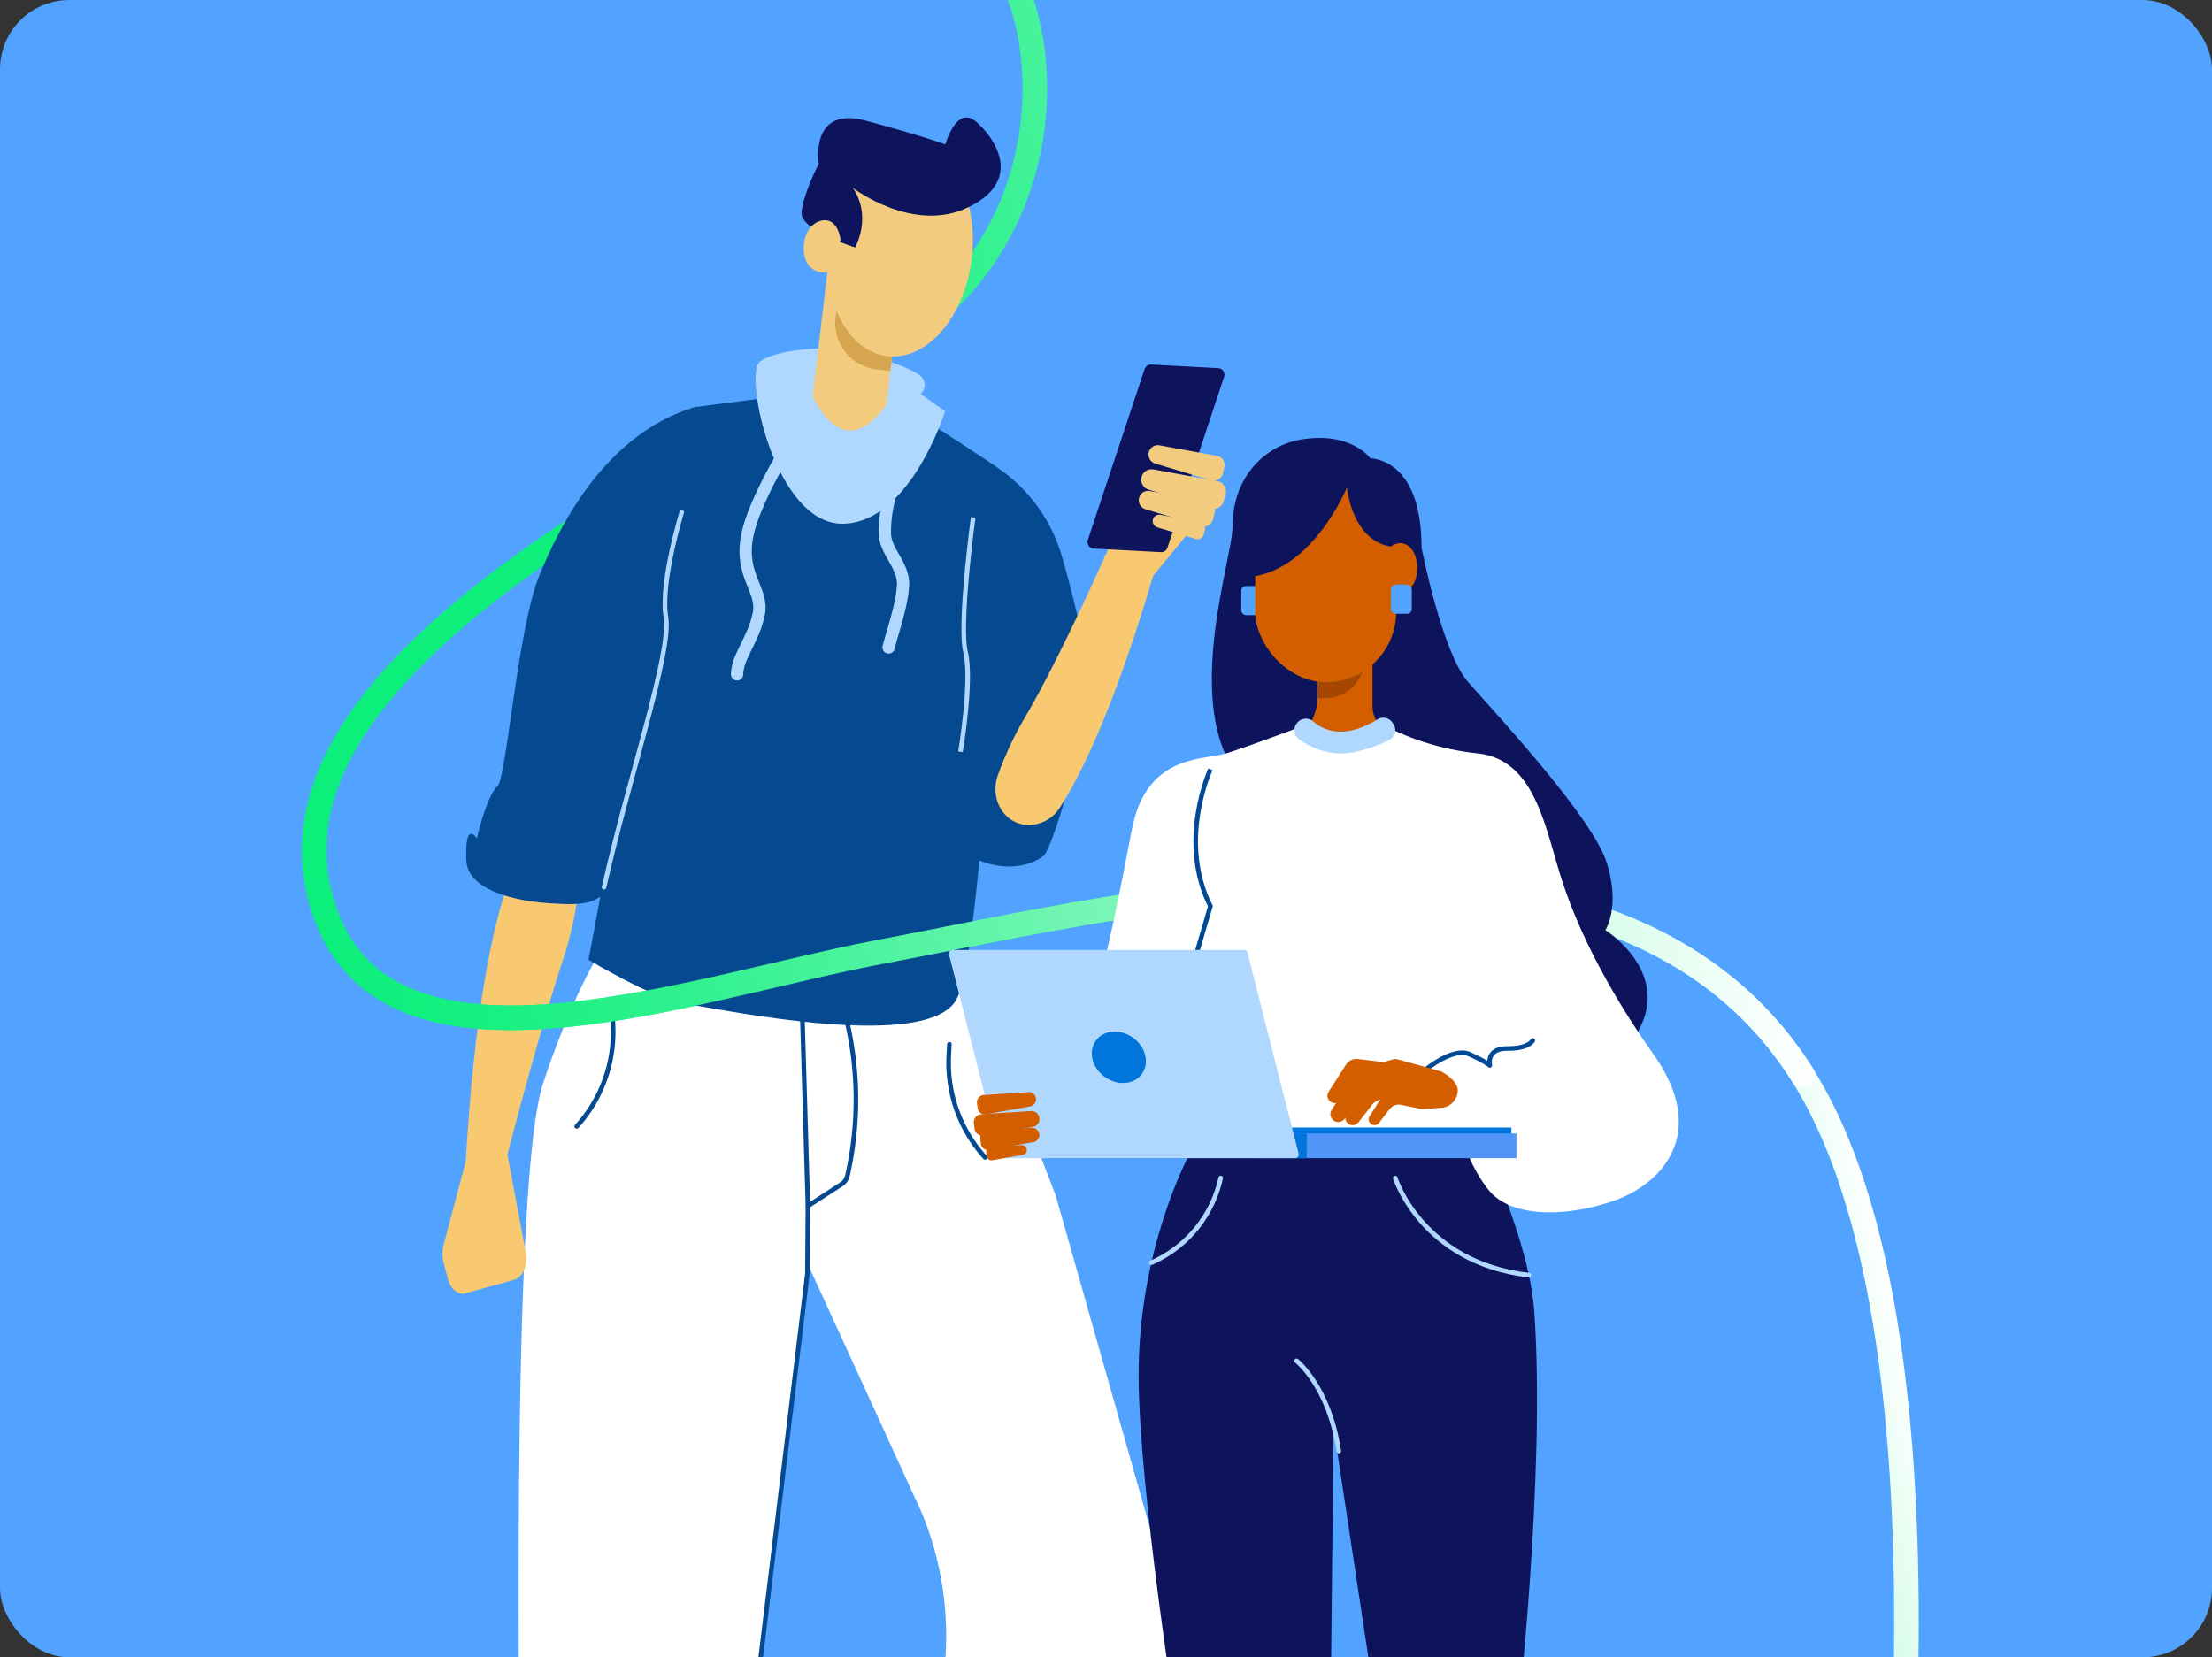 <svg id="Layer_1" data-name="Layer 1" xmlns="http://www.w3.org/2000/svg" xmlns:xlink="http://www.w3.org/1999/xlink" viewBox="0 0 766 574"><rect x="0" y="0" width="766" height="574" fill="#333333" stroke="none"/><defs><style>.cls-1,.cls-11,.cls-14,.cls-15,.cls-16,.cls-18,.cls-19,.cls-23,.cls-5,.cls-8{fill:none;}.cls-2{clip-path:url(#clip-path);}.cls-3{fill:#52a2ff;}.cls-4{fill:#fff;}.cls-5{stroke:#054a91;}.cls-11,.cls-14,.cls-15,.cls-18,.cls-23,.cls-5,.cls-8{stroke-linecap:round;}.cls-11,.cls-14,.cls-18,.cls-23,.cls-5,.cls-8{stroke-linejoin:round;}.cls-15,.cls-16,.cls-18,.cls-19,.cls-23,.cls-5{stroke-width:1.59px;}.cls-6{fill:#054a91;}.cls-7{fill:#f8c971;}.cls-14,.cls-8{stroke-width:8.5px;}.cls-8{stroke:url(#linear-gradient);}.cls-9{fill:#b0d8ff;}.cls-10{fill:#f2cb7e;}.cls-11,.cls-15,.cls-16,.cls-23{stroke:#b0d8ff;}.cls-11{stroke-width:4.25px;}.cls-12{fill:#0d145b;}.cls-13{fill:#d6a550;}.cls-14{stroke:url(#linear-gradient-2);}.cls-15,.cls-16,.cls-19{stroke-miterlimit:10;}.cls-17{fill:#d25e00;}.cls-18,.cls-19{stroke:#004995;}.cls-20{fill:#0075dc;}.cls-21{fill:#5195f9;}.cls-22{fill:#a54700;}</style><clipPath id="clip-path"><rect class="cls-1" width="766" height="574" rx="24"/></clipPath><linearGradient id="linear-gradient" x1="963.65" y1="-141.22" x2="1466.04" y2="-141.22" gradientTransform="translate(-765.4 808.34) rotate(-13.43)" gradientUnits="userSpaceOnUse"><stop offset="0" stop-color="#0cef7b"/><stop offset="0.23" stop-color="#0fef7c"/><stop offset="0.37" stop-color="#17f081"/><stop offset="0.48" stop-color="#25f189"/><stop offset="0.58" stop-color="#3af294"/><stop offset="0.68" stop-color="#54f4a2"/><stop offset="0.76" stop-color="#74f6b4"/><stop offset="0.84" stop-color="#9bf8c9"/><stop offset="0.92" stop-color="#c7fbe1"/><stop offset="0.99" stop-color="#f8fffb"/><stop offset="1" stop-color="#fff"/></linearGradient><linearGradient id="linear-gradient-2" x1="963.65" y1="-191.97" x2="1457.11" y2="-191.97" gradientTransform="translate(-765.4 808.34) rotate(-13.43)" gradientUnits="userSpaceOnUse"><stop offset="0" stop-color="#0cef7b"/><stop offset="0.09" stop-color="#15f080"/><stop offset="0.23" stop-color="#2df18d"/><stop offset="0.41" stop-color="#55f4a3"/><stop offset="0.62" stop-color="#8cf7c1"/><stop offset="0.86" stop-color="#d2fce7"/><stop offset="1" stop-color="#fff"/></linearGradient></defs><g class="cls-2"><rect class="cls-3" x="-131.58" y="-0.08" width="1020.44" height="574"/><path class="cls-4" d="M330,321.55l35.59,92.51L409,567.17,345.33,678.38l-54.82,5.11,29.65-76.78a111.48,111.48,0,0,0-1.09-83.06l-39.58-86.38-29.44,245-69.18-8.78S175.14,415,188,375.48c9.37-28.69,18.73-43.91,18.73-43.91Z"/><path class="cls-5" d="M199.72,390.11h0a48.75,48.75,0,0,0,12.55-35.37l-.21-3.8"/><path class="cls-6" d="M346.43,162.7,336,231.44s-4.62,41-6,53.81,20.76,19.52,31.4,11.13c3-2.39,15.82-43.59,14.88-63.07-.52-10.64-4.76-27.43-8.51-40.49a56,56,0,0,0-21.3-30.12h0"/><path class="cls-7" d="M175.67,399.57l6.4,34.17c.84,4.46-1,8.66-4.07,9.52l-16.87,4.67c-2.45.68-5.07-1.47-6-4.91l-1.46-5.48a12.58,12.58,0,0,1-.06-6.33l7.77-29.37"/><path class="cls-7" d="M176.54,304.25c-7.3,19.69-12.69,53.27-15.25,98.33L175.68,400s11-42.45,19.3-67.66a120.19,120.19,0,0,0,5-21.72h0c1.18-8.77-5.61-16.12-13.64-14.78h0A12.89,12.89,0,0,0,176.54,304.25Z"/><path class="cls-8" d="M348.13-11.92c14.4,24.1,17.55,75.72-17,112.84s-243,112.41-220.68,208c17.44,74.7,127,33.52,194.11,20.84,87.81-16.59,255.15-59.72,319.61,42.53s22.75,363,22.75,363"/><polygon class="cls-7" points="413.37 182.33 399.33 199.42 382.08 192.85 409.8 174.65 413.37 182.33"/><path class="cls-7" d="M367.11,279.57c11.33-17.68,23.75-49.34,35.85-92.82l-15.11-5.69s-19.3,44.28-32.77,67.15a120,120,0,0,0-9.49,20.16h0c-3,8.31,2.05,16.95,10.18,17.35h0A12.88,12.88,0,0,0,367.11,279.57Z"/><path class="cls-5" d="M293.05,352.68l.35,1.54a119.31,119.31,0,0,1,.07,52.91h0a4.77,4.77,0,0,1-2.05,3l-11.65,7.56-.17,23.4-17,139.73"/><path class="cls-5" d="M341.11,400.84h0a48.73,48.73,0,0,1-12.55-35.38l.2-3.8"/><line class="cls-5" x1="277.86" y1="352.68" x2="279.77" y2="417.65"/><path class="cls-6" d="M316.9,143.26s28.19,18.18,29.53,19.44S341,327.35,331.35,345.93s-79.72,4-95.19,1.49c-10.1-1.66-32.35-15-32.35-15s15.75-84.11,18.34-101.83S240.54,141,240.54,141l23.31-3,20.78-.47Z"/><path class="cls-9" d="M298.78,122.28c5.15,1.43,18.56,5.61,20.67,8.66a4.2,4.2,0,0,1-.65,5.52l8.47,6s-12.14,38.72-35.48,38.93-34.5-51.88-28.55-56.21S287.82,119.23,298.78,122.28Z"/><path class="cls-10" d="M281.41,137.34q11.28,22,25.5,3l5.69-48.12-25.5-3Z"/><path class="cls-6" d="M230.11,209.72s-14.17,78.91-17.05,91.48-10.84,12.35-21.92,11.69c0,0-29.21-.93-29.68-15.12s3.71-7.34,3.71-7.34c.65-3.6,4.09-15.75,7.11-18.15s7-54.25,14.26-72.36,23.16-49.54,54-58.93h0Z"/><path class="cls-11" d="M273.77,153.12s-12.62,20.14-15,32.37c-2.77,13.93,5.65,18.75,4,27.07-1.84,9.14-7.44,14.69-7.52,21"/><path class="cls-11" d="M309.91,166.79A45.41,45.41,0,0,0,306.44,185c.14,6,6.71,10.95,6.27,17.9s-3.45,15.24-5,21.33"/><path class="cls-12" d="M378.74,190,402,191.24a2.26,2.26,0,0,0,2.28-1.55l19.61-59.18a2.27,2.27,0,0,0-2-3l-23.25-1.25a2.28,2.28,0,0,0-2.27,1.56L376.71,187A2.27,2.27,0,0,0,378.74,190Z"/><path class="cls-10" d="M421.42,157.89l-19.86-3.65a3.25,3.25,0,0,0-3.82,2.82h0a3.25,3.25,0,0,0,2.29,3.49l19.32,5.83a3.27,3.27,0,0,0,4.1-2.33l.54-2.17A3.26,3.26,0,0,0,421.42,157.89Z"/><path class="cls-10" d="M418.05,173.71l-19.86-3.65a3.25,3.25,0,0,0-3.82,2.81h0a3.26,3.26,0,0,0,2.29,3.5L416,182.19a3.25,3.25,0,0,0,4.1-2.32l.54-2.18A3.25,3.25,0,0,0,418.05,173.71Z"/><path class="cls-10" d="M415.49,180.82l-13.68-2.52a2.25,2.25,0,0,0-2.63,1.94h0a2.26,2.26,0,0,0,1.58,2.41l13.3,4a2.24,2.24,0,0,0,2.82-1.61l.37-1.49A2.23,2.23,0,0,0,415.49,180.82Z"/><path class="cls-10" d="M421.55,166.65l-22.09-4.06a3.6,3.6,0,0,0-4.24,3.13h0a3.6,3.6,0,0,0,2.54,3.88l21.49,6.48a3.61,3.61,0,0,0,4.55-2.59l.6-2.42A3.6,3.6,0,0,0,421.55,166.65Z"/><path class="cls-13" d="M308.32,128.49l4.28-36.25-20.88-2.47-2.39,20.16a16.2,16.2,0,0,0,14.19,18Z"/><ellipse class="cls-10" cx="311.64" cy="86.57" rx="37.03" ry="25.05" transform="translate(189.07 385.89) rotate(-83.26)"/><path class="cls-12" d="M337.93,42.07c6,5.08,17,20-2.34,29.59S295.26,65,295.26,65s6.83,8.35.91,20.71c0,0-19.09-5.83-18.59-12.18s5.95-16.84,5.95-16.84-3.31-20.18,16.35-14.89S327.35,50,327.35,50,331.19,36.33,337.93,42.07Z"/><path class="cls-10" d="M291.07,82.83s-1-8.17-7.18-6.26-7.13,12.22-3.36,15.87,8.3,1,8.3,1"/><path class="cls-14" d="M110.47,308.89c17.44,74.7,127,33.52,194.11,20.84,87.81-16.59,255.15-59.72,319.61,42.53"/><path class="cls-15" d="M236.08,177.44s-7.5,24.21-5.47,36.36-13.55,58.05-21.42,93.47"/><path class="cls-16" d="M337,179.18s-5,36.89-2.63,46.75-1.77,34.43-1.77,34.43"/><path class="cls-12" d="M411.53,400.53S394.09,432.76,394.29,477c.19,39,13.41,122.14,13.41,122.14h53l1.1-104.79,15.86,104.79h47.49s10.26-88.92,6.12-145.26c-1.84-25-18.55-59.11-18.55-59.11Z"/><path class="cls-12" d="M444.29,280.05c-42.13-15.8-17.48-84.55-17.48-97.49,0-17.8,11.62-28.24,23.54-30.3,17.46-3,24.19,6.47,24.19,6.47.23.15,17.73-.3,17.73,31,0,0,7.14,36.32,16.13,46.51,11.19,12.7,43.21,47.1,48.06,62.72,4.74,15.28-.53,23.18-.53,23.18s23.09,14.45,11.28,35.13"/><path class="cls-17" d="M433.48,260.13c22.82,0,22.82-18.24,22.82-18.24l19,3.53s0,15.49,33.11,15.49"/><rect class="cls-3" x="429.85" y="202.95" width="7.26" height="10.1" rx="1.64"/><rect class="cls-17" x="456.3" y="224.53" width="18.99" height="32.88"/><path class="cls-4" d="M531.34,360.36s-1.37,2.85-8.83,2.78-6.08,5.85-6.08,5.85-1.57-1.47-7.16-3.92-15.2,5.49-15.2,5.49l-1.9,12.63s-.16,4.43,2.79,7.28,11,1.57,11,1.57a51.08,51.08,0,0,0,9.31,19.83c8.14,10.56,29,9.53,44.89,3.51,15.27-5.79,31.6-22.82,12.64-49.92-5.73-8.19-23.7-33.81-32.65-62.94-5.42-17.62-9.25-39.55-28.47-41.59s-31.89-9.53-31.89-9.53-3,2.94-11.65,6.08-16.87-6.08-16.87-6.08-18.83,7.1-26.67,9.53-27.39.13-32.56,26c-2,9.81-9,48.3-12.55,54.92-4.35,8.18-25.09,46-2,58.71H489.85"/><path class="cls-18" d="M530.8,360.36s-1.37,2.85-8.82,2.78S515.9,369,515.9,369s-1.57-1.47-7.16-3.92-15.2,5.49-15.2,5.49"/><path class="cls-17" d="M482.78,368.29l-12.55-1.5a4.32,4.32,0,0,0-4.17,2l-6.1,9.55a2.54,2.54,0,0,0,.23,2.7h0a2.55,2.55,0,0,0,4,.08l4.63-6a5.37,5.37,0,0,1,4.45-2.09l9.89,2"/><path class="cls-17" d="M489,375.93l-12.56-1.51a4.32,4.32,0,0,0-4.16,2l-6.11,9.55a2.56,2.56,0,0,0,.23,2.71h0a2.55,2.55,0,0,0,4,.08l4.64-6a5.36,5.36,0,0,1,4.45-2.08l9.89,2"/><path class="cls-17" d="M485.35,373.93,472,372.32a4.63,4.63,0,0,0-4.45,2.1L461,384.62a2.73,2.73,0,0,0,.25,2.89h0a2.72,2.72,0,0,0,4.28.08l4.95-6.41a5.72,5.72,0,0,1,4.75-2.23l10.55,2.14"/><path class="cls-17" d="M479.25,367.88a24.48,24.48,0,0,1,3.95-1.12c.69,0,15.92,4.36,15.92,4.36s6.24,3.16,5.66,7.08a6.15,6.15,0,0,1-5.41,5.46c-1.75.11-6.93.48-6.93.48l-7.78-1.58a4.24,4.24,0,0,0-3.5,1.64l-3.64,4.73a2,2,0,0,1-3.16-.06h0a2,2,0,0,1-.18-2.13l4.8-7.52a3.41,3.41,0,0,1,3.28-1.54"/><path class="cls-19" d="M419.16,266.45s-11.46,24.75,0,47.39l-7.25,24.75"/><rect class="cls-20" x="433.77" y="390.49" width="89.62" height="6.17"/><rect class="cls-21" x="435.51" y="392.56" width="89.62" height="8.56"/><rect class="cls-20" x="362.89" y="392.56" width="89.62" height="8.56"/><path class="cls-9" d="M448.6,401.12H347.47a1.17,1.17,0,0,1-1.11-.94l-17.71-69.54a1.26,1.26,0,0,1,1.12-1.62H430.89A1.18,1.18,0,0,1,432,330l17.7,69.54A1.26,1.26,0,0,1,448.6,401.12Z"/><ellipse class="cls-20" cx="387.44" cy="366.15" rx="8.37" ry="9.84" transform="translate(-136.12 466.43) rotate(-54.22)"/><path class="cls-17" d="M340.65,379.26l15.46-1a2.49,2.49,0,0,1,2.65,2.49h0a2.5,2.5,0,0,1-2.06,2.46l-15.24,2.7a2.5,2.5,0,0,1-2.91-2.15l-.22-1.7A2.49,2.49,0,0,1,340.65,379.26Z"/><path class="cls-17" d="M341.79,391.61l15.46-1a2.5,2.5,0,0,1,2.66,2.49h0a2.5,2.5,0,0,1-2.06,2.46l-15.25,2.7a2.5,2.5,0,0,1-2.91-2.15l-.21-1.7A2.49,2.49,0,0,1,341.79,391.61Z"/><path class="cls-17" d="M343.11,397.25l10.64-.68a1.71,1.71,0,0,1,1.83,1.71h0a1.72,1.72,0,0,1-1.42,1.69l-10.49,1.86a1.73,1.73,0,0,1-2-1.48l-.15-1.17A1.73,1.73,0,0,1,343.11,397.25Z"/><path class="cls-17" d="M339.77,385.91l17.19-1.1a2.78,2.78,0,0,1,3,2.77h0a2.79,2.79,0,0,1-2.29,2.73l-16.95,3a2.78,2.78,0,0,1-3.24-2.39l-.24-1.89A2.78,2.78,0,0,1,339.77,385.91Z"/><path class="cls-22" d="M456.3,222.81h16.14a0,0,0,0,1,0,0v5.56A13.43,13.43,0,0,1,459,241.79H456.3a0,0,0,0,1,0,0v-19A0,0,0,0,1,456.3,222.81Z"/><rect class="cls-17" x="434.66" y="161.99" width="48.84" height="74.29" rx="24.42"/><path class="cls-12" d="M429.8,200c24,0,36.63-31.18,36.63-31.18s1.81,20.74,18.09,20.74c0,0,3.33-24-14.41-30.15s-29.42,4-32.51,9c-2.8,4.53-6.33,10.36-5.59,27.61"/><path class="cls-17" d="M483.49,205s7.26,1.18,7.26-8.23-7.85-11.18-11-5.1"/><rect class="cls-3" x="481.63" y="202.46" width="7.26" height="10.1" rx="1.64"/><path class="cls-23" d="M449,471.31s11.22,8.81,14.62,31.24"/><path class="cls-23" d="M422.7,408a41.63,41.63,0,0,1-24,29.31"/><path class="cls-23" d="M483.17,408s9.22,29.34,46.26,33.63"/><path class="cls-9" d="M476.94,249.18c-11.6,7.15-18.79,3.64-22.19.7a3.83,3.83,0,0,0-5.4.3c-.05.07-.11.13-.16.19a3.85,3.85,0,0,0,.68,5.67,25.42,25.42,0,0,0,13.37,4.87c6.27.31,13.36-2.46,17.76-4.56a3.85,3.85,0,0,0,1.32-5.89L482,250A3.86,3.86,0,0,0,476.94,249.18Z"/></g></svg>